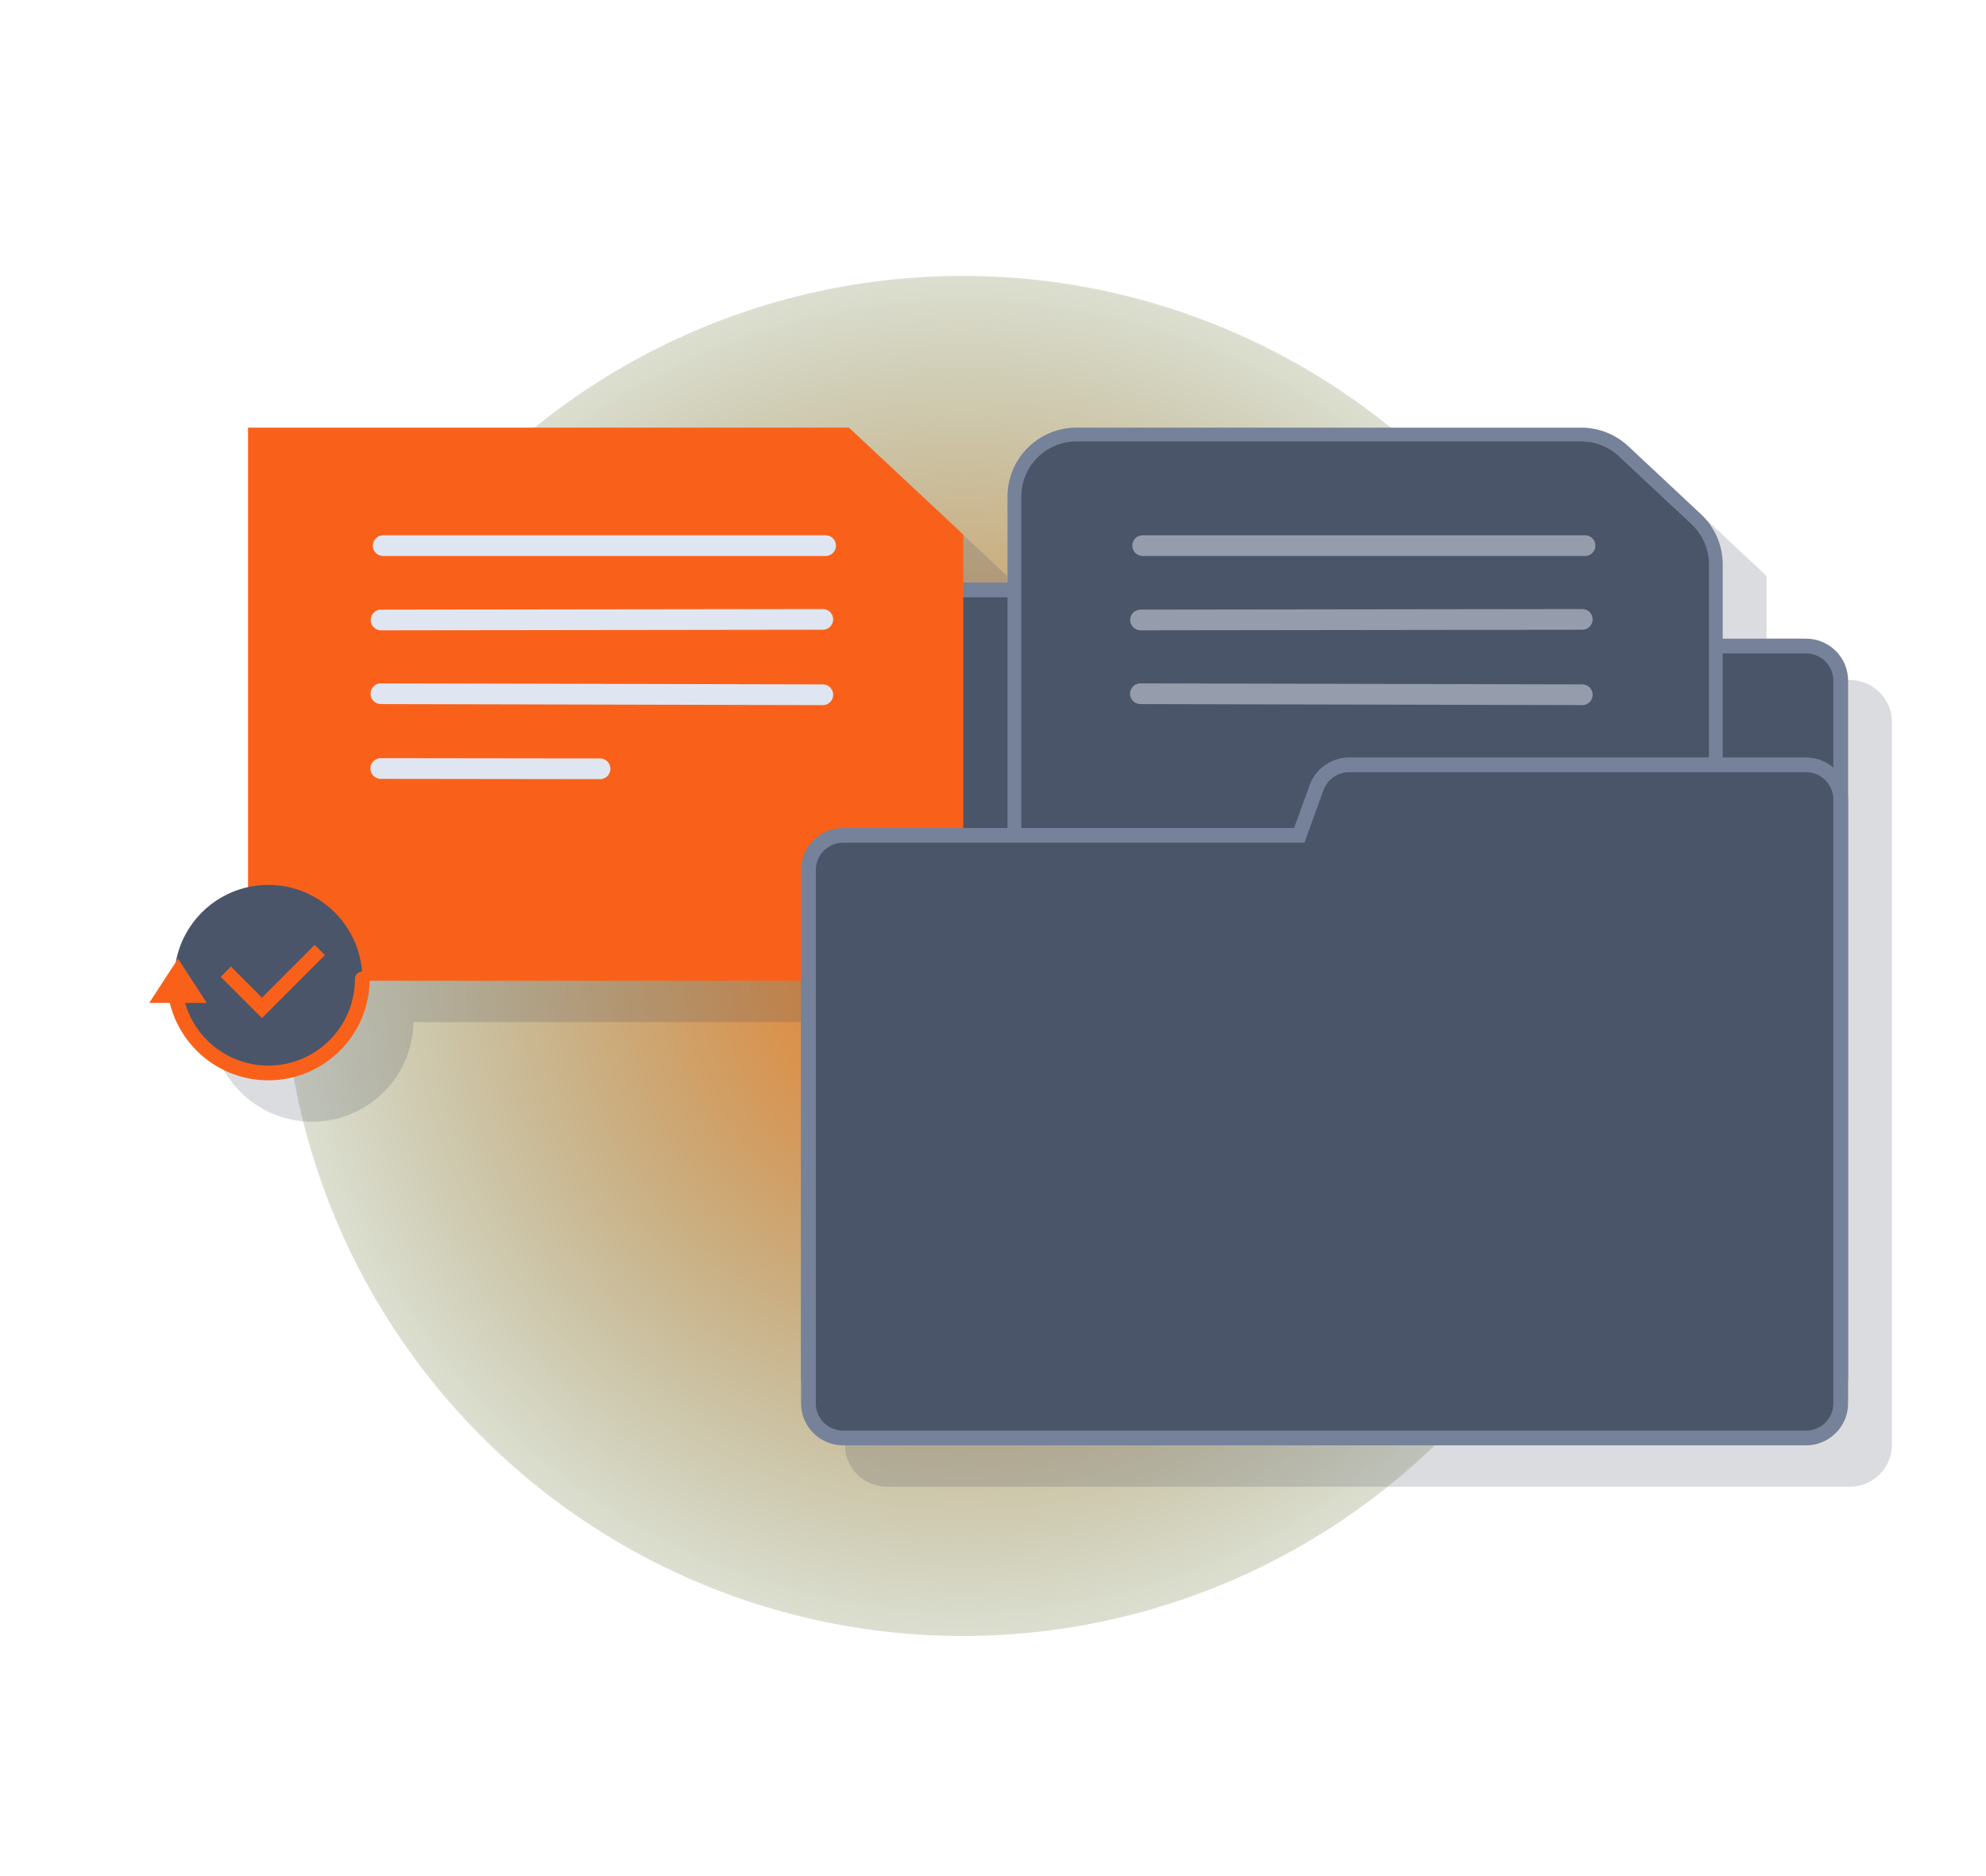 <svg width="288" height="272" viewBox="0 0 288 272" fill="none" xmlns="http://www.w3.org/2000/svg">
<g clip-path="url(#clip0_2162_8307)">
<g style="mix-blend-mode:lighten" filter="url(#filter0_f_2162_8307)">
<circle cx="139.596" cy="138.596" r="98.596" fill="url(#paint0_radial_2162_8307)"/>
</g>
<g style="mix-blend-mode:multiply" opacity="0.19">
<path fill-rule="evenodd" clip-rule="evenodd" d="M59.965 148.195H122.52V206.08V209.475C122.52 211.087 123.164 212.632 124.309 213.771C125.455 214.911 127.009 215.551 128.629 215.551H268.247C269.867 215.551 271.421 214.911 272.566 213.771C273.712 212.632 274.355 211.087 274.355 209.475L274.355 206.08L274.355 121.892L274.355 121.878V104.667C274.355 103.056 273.712 101.51 272.566 100.371C271.421 99.231 269.867 98.591 268.247 98.591H256.178V83.504L239.604 68H152.459V90.455H146.044V83.504L129.47 68H42.325V134.612C36.996 135.784 32.836 140.073 31.853 145.47L28 151.403H30.976C32.538 157.845 38.343 162.629 45.265 162.629C53.295 162.629 59.822 156.191 59.965 148.195Z" fill="#3E465C"/>
</g>
<path d="M191.013 92.591V93.661H192.082H261.891C263.23 93.661 264.512 94.189 265.457 95.129C266.401 96.068 266.931 97.341 266.931 98.667V199.011H117.234V90.53C117.234 89.204 117.763 87.931 118.708 86.992C119.652 86.053 120.935 85.524 122.273 85.524H185.973C187.312 85.524 188.594 86.053 189.539 86.992C190.484 87.931 191.013 89.204 191.013 90.53V92.591Z" fill="#4A5569" stroke="#758299" stroke-width="2.139"/>
<path d="M35.97 142.195H139.688V77.504L123.115 62H35.97V142.195Z" fill="#F9611B"/>
<path d="M239.823 141.195H156.104C151.133 141.195 147.104 137.165 147.104 132.195V72C147.104 67.029 151.133 63 156.104 63H229.301C231.584 63 233.782 63.868 235.449 65.428L245.971 75.271C247.79 76.972 248.823 79.352 248.823 81.843V132.195C248.823 137.165 244.793 141.195 239.823 141.195Z" fill="#4A5569" stroke="#758299" stroke-width="2"/>
<path d="M187.661 121.114H188.411L188.667 120.409L190.921 114.195C190.921 114.195 190.921 114.195 190.921 114.195C191.273 113.227 191.916 112.39 192.764 111.797C193.613 111.204 194.625 110.886 195.663 110.885C195.663 110.885 195.663 110.885 195.663 110.885H261.891C263.23 110.885 264.512 111.414 265.457 112.354C266.401 113.293 266.931 114.566 266.931 115.892V203.475C266.931 204.801 266.401 206.074 265.457 207.013C264.512 207.953 263.23 208.482 261.891 208.482H122.273C120.935 208.482 119.652 207.953 118.708 207.013C117.763 206.074 117.234 204.801 117.234 203.475V126.12C117.234 124.794 117.763 123.521 118.708 122.582C119.652 121.642 120.935 121.114 122.273 121.114H187.661Z" fill="#4A5569" stroke="#758299" stroke-width="2.139"/>
<path d="M55.569 79.108L119.725 79.108" stroke="#E0E6F1" stroke-width="3" stroke-miterlimit="10" stroke-linecap="round"/>
<path opacity="0.5" d="M165.703 79.108L229.859 79.108" stroke="#E0E6F1" stroke-width="3" stroke-miterlimit="10" stroke-linecap="round"/>
<path d="M55.261 89.884L119.322 89.801" stroke="#E0E6F1" stroke-width="3" stroke-miterlimit="10" stroke-linecap="round"/>
<path opacity="0.5" d="M165.396 89.884L229.456 89.801" stroke="#E0E6F1" stroke-width="3" stroke-miterlimit="10" stroke-linecap="round"/>
<path d="M55.238 100.577L119.322 100.727" stroke="#E0E6F1" stroke-width="3" stroke-miterlimit="10" stroke-linecap="round"/>
<path opacity="0.5" d="M165.373 100.577L229.456 100.727" stroke="#E0E6F1" stroke-width="3" stroke-miterlimit="10" stroke-linecap="round"/>
<path d="M55.216 111.42L87.018 111.461" stroke="#E0E6F1" stroke-width="3" stroke-miterlimit="10" stroke-linecap="round"/>
<circle cx="38.91" cy="141.927" r="13.633" fill="#4A5569"/>
<path d="M52.542 141.927C52.542 149.456 46.439 155.56 38.91 155.56C31.381 155.56 25.277 149.456 25.277 141.927" stroke="#F9611B" stroke-width="2.139" stroke-linecap="round"/>
<path d="M32.745 140.878L37.988 146.122L46.377 137.732" stroke="#F9611B" stroke-width="2.097"/>
<path d="M25.812 138.987L29.979 145.403H21.645L25.812 138.987Z" fill="#F9611B"/>
</g>
<defs>
<filter id="filter0_f_2162_8307" x="-29" y="-30" width="337.193" height="337.193" filterUnits="userSpaceOnUse" color-interpolation-filters="sRGB">
<feFlood flood-opacity="0" result="BackgroundImageFix"/>
<feBlend mode="normal" in="SourceGraphic" in2="BackgroundImageFix" result="shape"/>
<feGaussianBlur stdDeviation="35" result="effect1_foregroundBlur_2162_8307"/>
</filter>
<radialGradient id="paint0_radial_2162_8307" cx="0" cy="0" r="1" gradientUnits="userSpaceOnUse" gradientTransform="translate(139.596 138.596) rotate(87.738) scale(137.237)">
<stop stop-color="#FF7918"/>
<stop offset="0.911" stop-color="#2C6023" stop-opacity="0"/>
</radialGradient>
<clipPath id="clip0_2162_8307">
<rect width="288" height="272" fill="white"/>
</clipPath>
</defs>
</svg>
